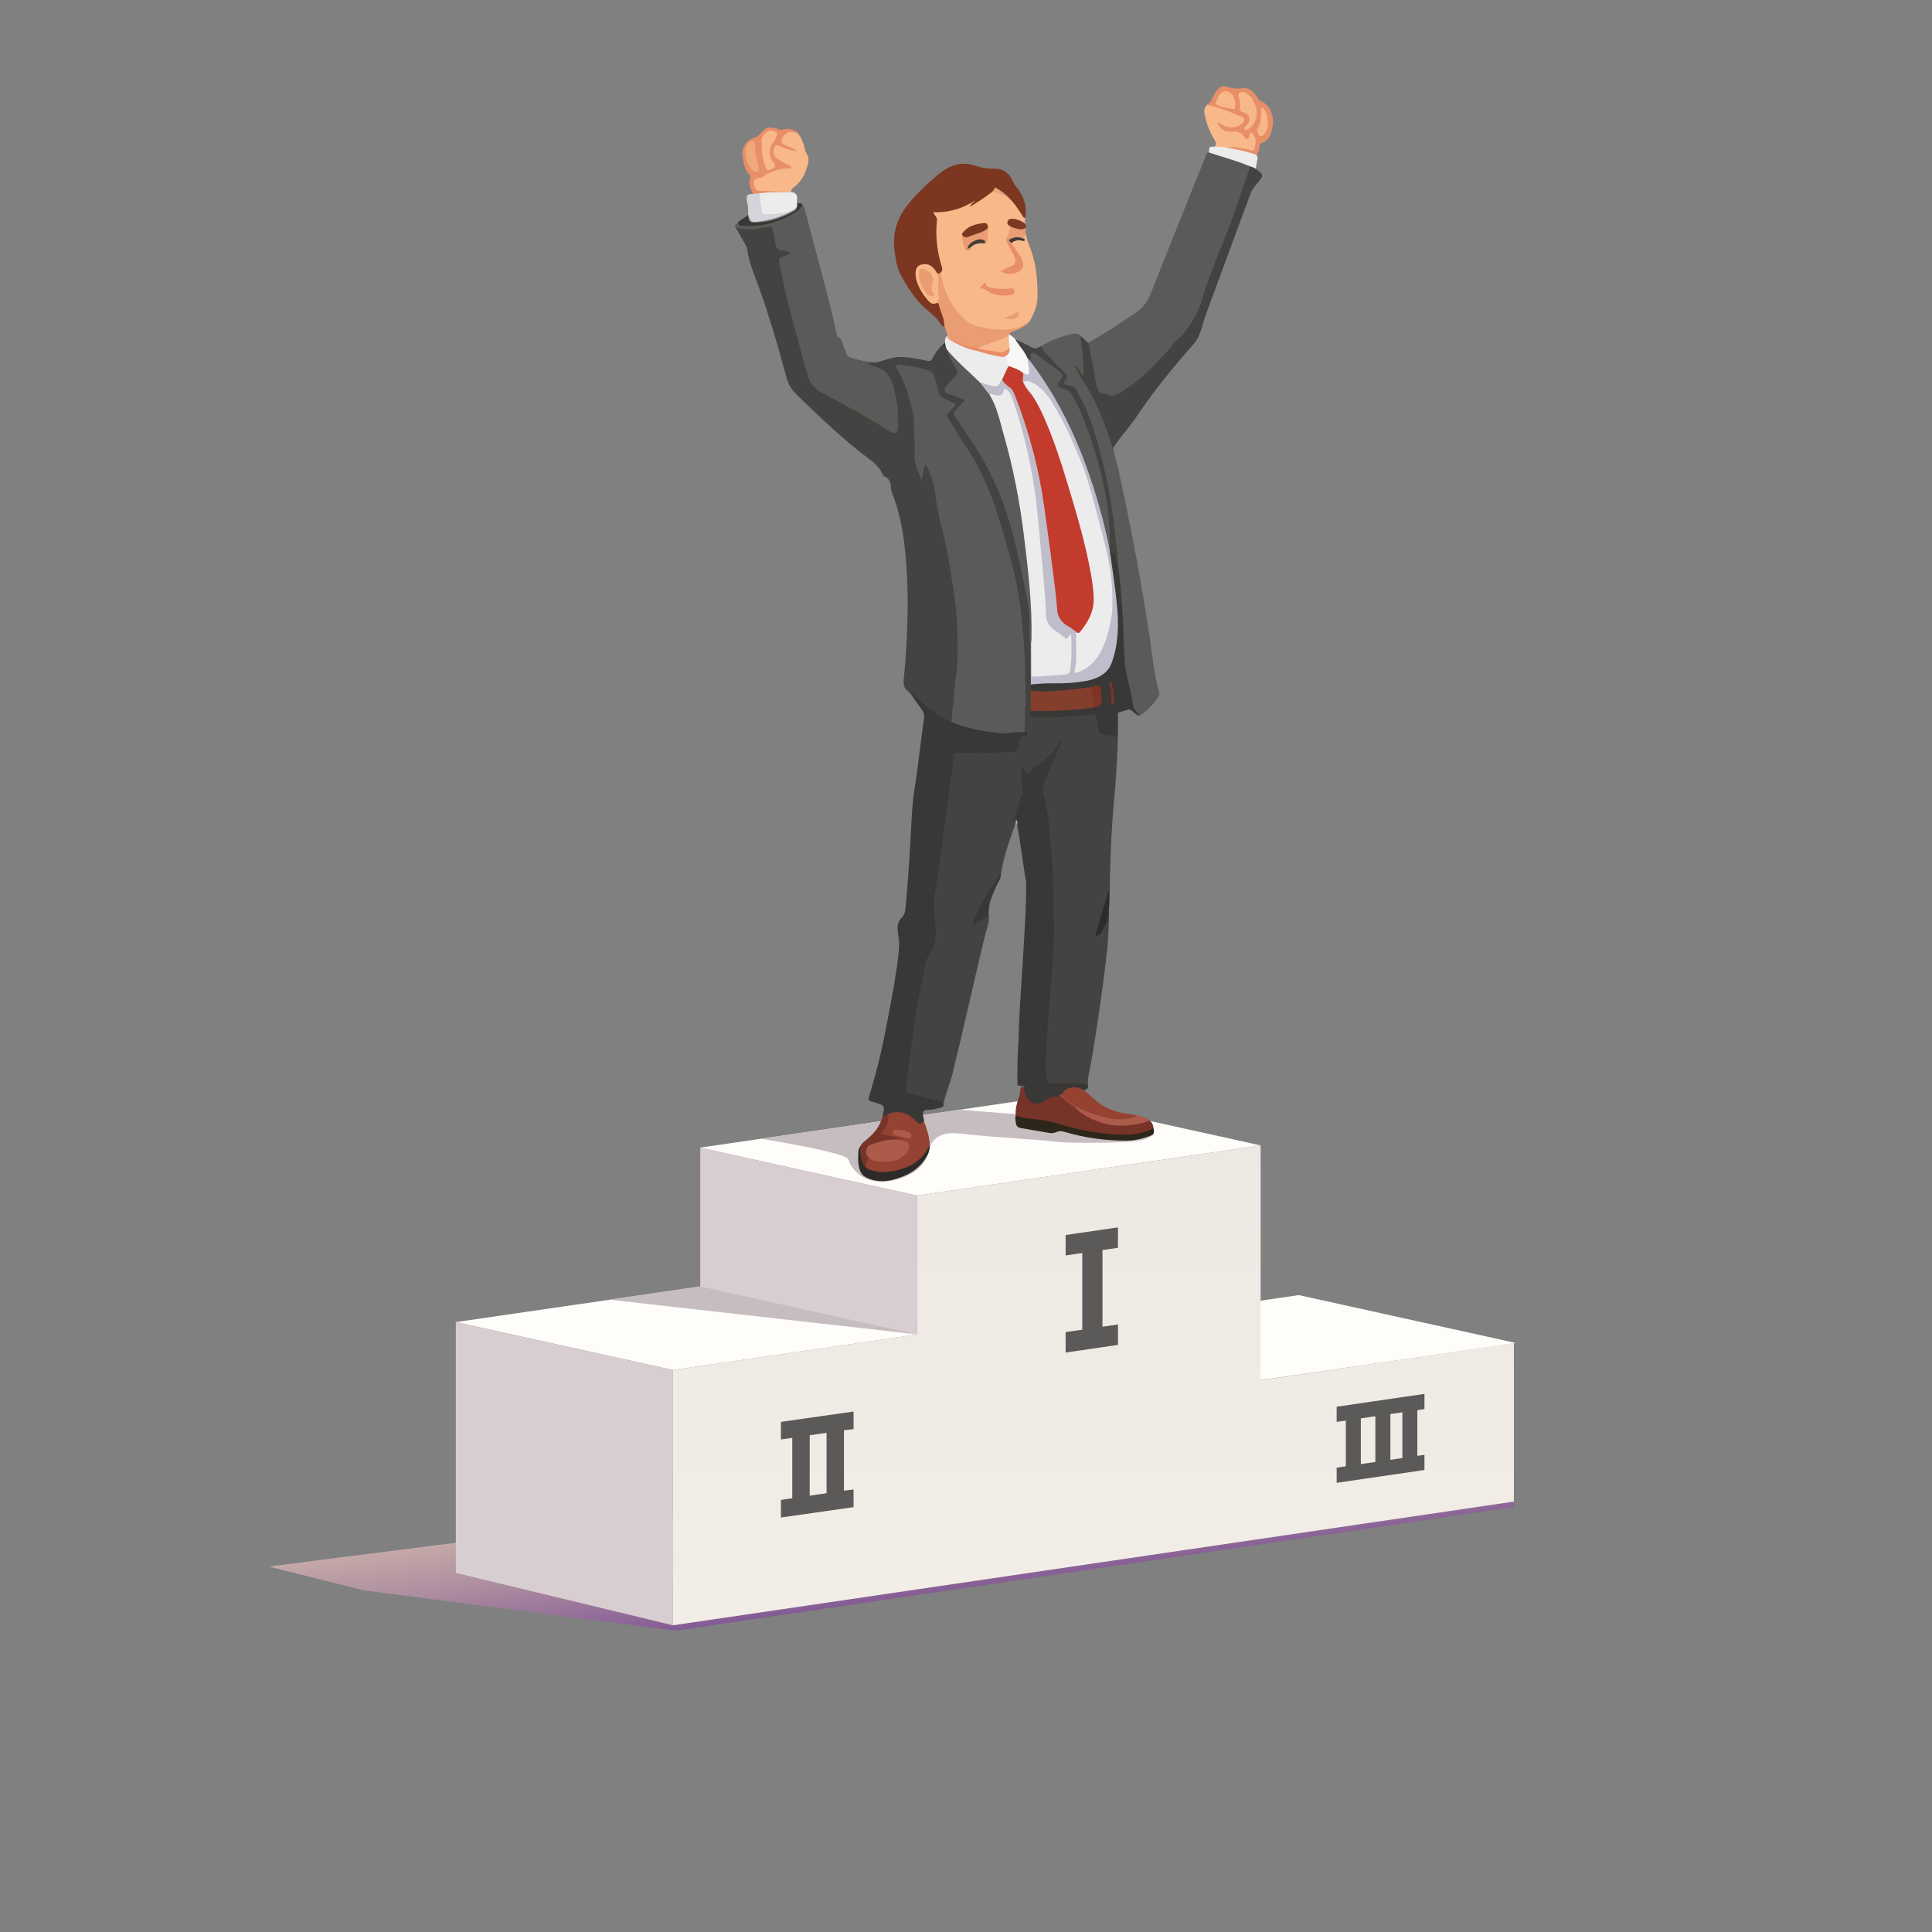 <?xml version="1.0" encoding="utf-8"?>
<!-- Generator: Adobe Illustrator 24.1.0, SVG Export Plug-In . SVG Version: 6.00 Build 0)  -->
<svg version="1.1" id="Layer_1" xmlns="http://www.w3.org/2000/svg" xmlns:xlink="http://www.w3.org/1999/xlink" x="0px" y="0px"
	 viewBox="0 0 900 900" style="enable-background:new 0 0 900 900;" xml:space="preserve">
<rect x="0" y="0" width="900" height="900" fill="#808080" stroke="none"/>
<style type="text/css">
	.st0{display:none;fill:#FFE959;}
	.st1{opacity:0.8;fill:url(#SVGID_1_);}
	.st2{fill:#FFFDFA;}
	.st3{fill:#C6BDC0;}
	.st4{fill-rule:evenodd;clip-rule:evenodd;fill:#373634;}
	.st5{fill-rule:evenodd;clip-rule:evenodd;fill:#444341;}
	.st6{fill-rule:evenodd;clip-rule:evenodd;fill:#393836;}
	.st7{fill-rule:evenodd;clip-rule:evenodd;fill:#5B5A58;}
	.st8{fill-rule:evenodd;clip-rule:evenodd;fill:#F9B88A;}
	.st9{fill-rule:evenodd;clip-rule:evenodd;fill:#7D3620;}
	.st10{fill-rule:evenodd;clip-rule:evenodd;fill:#753427;}
	.st11{fill-rule:evenodd;clip-rule:evenodd;fill:#ECECEC;}
	.st12{fill-rule:evenodd;clip-rule:evenodd;fill:#F7F7F7;}
	.st13{fill-rule:evenodd;clip-rule:evenodd;fill:#EA9D73;}
	.st14{fill-rule:evenodd;clip-rule:evenodd;fill:#944231;}
	.st15{fill-rule:evenodd;clip-rule:evenodd;fill:#E88E68;}
	.st16{fill-rule:evenodd;clip-rule:evenodd;fill:#E88F68;}
	.st17{fill-rule:evenodd;clip-rule:evenodd;fill:#2C271A;}
	.st18{fill-rule:evenodd;clip-rule:evenodd;fill:#954231;}
	.st19{fill-rule:evenodd;clip-rule:evenodd;fill:#2C2B29;}
	.st20{fill-rule:evenodd;clip-rule:evenodd;fill:#AC5B4A;}
	.st21{fill-rule:evenodd;clip-rule:evenodd;fill:#383735;}
	.st22{fill-rule:evenodd;clip-rule:evenodd;fill:#2D2C2A;}
	.st23{fill-rule:evenodd;clip-rule:evenodd;fill:#B9B8B8;}
	.st24{fill-rule:evenodd;clip-rule:evenodd;fill:#BFBDCB;}
	.st25{fill-rule:evenodd;clip-rule:evenodd;fill:#843F2C;}
	.st26{fill-rule:evenodd;clip-rule:evenodd;fill:#443E39;}
	.st27{fill-rule:evenodd;clip-rule:evenodd;fill:#403C37;}
	.st28{fill-rule:evenodd;clip-rule:evenodd;fill:#EAA678;}
	.st29{fill-rule:evenodd;clip-rule:evenodd;fill:#CD8A65;}
	.st30{fill-rule:evenodd;clip-rule:evenodd;fill:#9A4A39;}
	.st31{fill-rule:evenodd;clip-rule:evenodd;fill:#7F3425;}
	.st32{fill-rule:evenodd;clip-rule:evenodd;fill:#4E4D4B;}
	.st33{fill-rule:evenodd;clip-rule:evenodd;fill:#F9B88B;}
	.st34{fill-rule:evenodd;clip-rule:evenodd;fill:#AC5A49;}
	.st35{fill-rule:evenodd;clip-rule:evenodd;fill:#F8B789;}
	.st36{fill-rule:evenodd;clip-rule:evenodd;fill:#EFAA7B;}
	.st37{fill-rule:evenodd;clip-rule:evenodd;fill:#7E3721;}
	.st38{fill-rule:evenodd;clip-rule:evenodd;fill:#C33B2D;}
	.st39{opacity:0.5;fill-rule:evenodd;clip-rule:evenodd;fill:#BFBDCB;}
	.st40{fill:#D8CED1;}
	.st41{fill:url(#SVGID_2_);}
	.st42{fill:#5B5A58;}
</style>
<rect y="-1" class="st0" width="901" height="902"/>
<g>
	<g>
		<linearGradient id="SVGID_1_" gradientUnits="userSpaceOnUse" x1="421.282" y1="761.267" x2="404.722" y2="635.197">
			<stop  offset="0" style="stop-color:#662D91"/>
			<stop  offset="0.185" style="stop-color:#92619D"/>
			<stop  offset="0.376" style="stop-color:#B890A8"/>
			<stop  offset="0.559" style="stop-color:#D7B4B1"/>
			<stop  offset="0.729" style="stop-color:#EDCFB7"/>
			<stop  offset="0.881" style="stop-color:#FADEBB"/>
			<stop  offset="1" style="stop-color:#FFE4BC"/>
		</linearGradient>
		<polygon class="st1" points="169.63,740.9 125.15,729.74 296.74,707.94 704.96,698.34 705.48,702 314.76,759.6 		"/>
		<polygon class="st2" points="587.16,642.97 706.18,625.62 605.04,603.31 486.02,620.65 		"/>
		<polygon class="st2" points="427.18,556.94 587.25,533.57 486.11,511.25 326.04,534.62 		"/>
		<path class="st3" d="M400.32,547.17c-1.74-1.39-4.01-3.49-5.06-6.98c-1.01-3.38-37.82-9.2-40.8-9.73l59.04-8.62l0,0l33.41-4.88
			l53.49,4.22l36.97,6.98c-0.26,0.61-2.18,2.88-9.77,3.58c-7.59,0.7-31.56,0.96-37.49-0.09c-3.37-0.59-23.01-1.42-43.77-3.66
			c-12.93-1.4-13.85,8.64-13.85,8.64c-0.1,1.3-1.49,6.88-9.16,10.71C415.67,551.18,406.29,551.95,400.32,547.17z"/>
		<g>
			<path class="st4" d="M447,157.01c-1.95-0.1-6.86,2-8.96,4.76c-2.1,2.75-0.6,3.15-0.4,3.26c0.2,0.1,9.87-3.06,9.71-3.71
				c-0.15-0.65-0.45-2.25-0.55-2.5C446.7,158.57,447,157.01,447,157.01z"/>
			<g id="_x35_TXnaS_3_">
				<g>
					<path class="st5" d="M516.63,422.51c0.36-0.88,0.24-1.8,0.25-2.7c0.16-15.78,0.68-31.55,2.12-47.26
						c1.22-13.32,1.95-26.64,1.87-40.01c0-0.19,0.07-0.39,0.1-0.58c-1.31,0.12-0.97,1.2-1,1.92c-0.1,2.15-0.02,4.3-0.05,6.45
						c-0.03,2.07-0.2,2.2-2.3,1.95c-4.96-0.59-5.01-0.63-5.85-5.57c-0.72-4.26-0.72-4.29-4.93-4.17c-4.62,0.13-9.2,0.8-13.82,1.03
						c-3.58,0.18-7.16,0.29-10.73-0.1c-1.36-0.15-2.02-0.76-1.81-2.16c0.41-3.21,0.07-6.43,0.2-9.64c0.1-0.94,0.07-1.89,0.04-2.83
						c-0.06-5.37,0.07-10.74-0.08-16.11c-0.28-1-0.4-2.04-0.37-3.09c0.39-14.22-2.25-28-5.83-41.67c-1.69-6.43-2.9-12.98-5.04-19.3
						c-4.72-13.94-11.39-26.88-20.05-38.78c-1.31-1.79-2.46-3.69-3.66-5.55c-0.81-1.25-0.67-2.28,0.23-3.37
						c0.92-1.11,2.02-2.04,2.96-3.13c1.11-1.29,1.02-1.77-0.49-2.48c-1.78-0.83-3.67-1.35-5.51-2.01c-2.34-0.84-2.66-1.97-1.11-3.93
						c1.09-1.38,2.46-2.51,3.59-3.87c1.21-1.46,1.33-2.79,0.34-4.44c-1.6-2.67-3.34-5.29-4.23-8.34c-0.26-0.56-0.72-0.93-1.23-1.24
						c-1.11-0.73-1.93-0.18-2.68,0.63c-1.29,1.4-2.3,3.02-3.12,4.7c-0.68,1.41-1.48,1.46-2.79,1.17c-3.74-0.84-7.52-1.5-11.37-1.71
						c-3.88-0.22-7.4,1.21-11.01,2.27c-1.77,0.51-3.61-0.04-5.38,0.29c-0.25,0.76,0.33,0.97,0.73,1.23
						c0.99,0.65,2.11,1.06,3.25,1.34c4.39,1.08,6.47,4.23,7.69,8.29c1.8,6,2.2,12.17,2.43,18.37c0.02,0.66-0.12,1.29-0.3,1.92
						c-0.27,0.95-0.89,1.21-1.8,0.9c-0.75-0.25-1.41-0.68-2.07-1.1c-9.47-5.91-19.22-11.33-29.11-16.52
						c-4.28-2.24-7.15-5.45-8.45-10.38c-2.56-9.71-5.24-19.4-7.92-29.08c-1.95-7.06-3.19-14.26-4.7-21.41
						c-0.26-1.24,0.17-1.97,1.27-2.51c0.94-0.46,1.93-0.8,2.85-1.3c0.34-0.18,0.76-0.36,0.77-0.8c0.01-0.52-0.41-0.78-0.85-0.96
						c-0.73-0.3-1.51-0.42-2.27-0.58c-3.19-0.65-3.19-0.65-3.85-3.92c-0.33-1.66-0.63-3.33-1.01-4.99c-0.48-2.13-0.94-2.45-3.15-2.1
						c-3.16,0.49-6.31,1.02-9.53,0.9c-1.25-0.05-2.46-0.31-3.69-0.4c-0.55-0.04-1.42-0.26-1.08,0.88c1.48,2.61,2.96,5.21,4.41,7.83
						c0.28,0.5,0.5,1.08,0.57,1.64c0.48,3.7,1.51,7.24,2.86,10.72c6.25,16.1,10.98,32.7,15.56,49.33c0.82,2.98,2.28,5.42,4.52,7.58
						c10.99,10.6,21.96,21.22,34.25,30.35c2.42,1.8,4.6,3.87,5.81,6.74c0.21,0.5,0.54,0.94,1.02,1.14c2.48,1,2.85,3.16,2.99,5.43
						c0.05,0.86,0.2,1.68,0.52,2.47c4.19,10.34,5.65,21.25,6.52,32.24c1.07,13.55,0.75,27.12-0.01,40.67
						c-0.25,4.55-0.67,9.1-1.13,13.64c-0.23,2.21,0.03,4.11,1.95,5.54c0.61,0.46,1.07,1.11,1.61,1.68c1.53,0.69,2.58,1.95,3.75,3.07
						c3.8,3.63,8.08,6.59,12.72,9.02c0.73,0.38,1.47,0.94,2.38,0.4c0.6-0.46,1.05-1.01,0.96-1.81c-0.46-4.2,0.53-8.31,0.96-12.43
						c1.14-10.99,2.15-22.04,1.13-33c-1.21-13.04-2.78-26.09-6.13-38.83c-1.99-7.58-3.54-15.26-4.57-23.02
						c-0.46-3.52-2.03-6.59-3.4-9.76c-0.2-0.46-0.47-1.01-1.11-0.91c-0.57,0.09-0.86,0.57-1.07,1.05c-0.61,1.4-0.68,2.92-0.95,4.34
						c-2.55-5.76-2.48-5.76-2.58-11.93c-0.09-5.34,0.08-10.74-0.69-16.01c-1.08-7.38-3.21-14.52-6.91-21.1
						c-0.33-0.59-1.02-1.25-0.52-1.95c0.49-0.68,1.34-0.18,2.03-0.19c3.83-0.02,7.53,0.58,11.07,2.11c1.65,0.72,2.73,1.71,3.23,3.59
						c0.62,2.32,1.49,4.59,2.06,6.94c0.28,1.18,0.98,1.95,2.01,2.5c1.39,0.74,2.8,1.41,4.25,2.01c0.93,0.39,1.22,0.94,0.4,1.75
						c-0.47,0.46-0.87,0.97-1.3,1.46c-1.98,2.24-2.07,2.52-0.39,5.08c3.68,5.63,6.96,11.51,10.67,17.11
						c3.53,5.31,5.69,11.29,8.22,17.09c3.67,8.41,5.47,17.42,8.27,26.1c3.57,11.06,5.35,22.46,6.54,33.96
						c0.73,7.13,1.38,14.28,1.27,21.46c-0.05,3.47,0.5,6.9,0.43,10.36c-0.13,6.3-0.45,12.6-0.58,18.91c0.8,0.59,1.13,1.21-0.11,1.6
						c-1.91,0.59-2.34,2.03-2.47,3.78c-0.2,2.75-0.75,3.22-3.51,3.31c-7.63,0.25-15.25,0.52-22.89,0.41
						c-3.42-0.05-3.72,0.37-4.1,3.72c-0.83,7.33-1.97,14.62-2.96,21.92c-1.72,12.67-3.09,25.4-5.4,37.98
						c-1.11,6.05-0.47,11.94,0.02,17.88c0.41,4.98-0.03,9.64-3.43,13.61c-1.1,1.28-5.86,27.17-6.08,28.82
						c-1.49,10.86-3.06,21.71-4.32,32.6c-0.16,1.42-0.02,2.69,1.64,3.07c5.53,1.25,10.89,3.14,16.43,4.36
						c0.97-4.66,2.97-9.01,4.12-13.62c3.34-13.39,11.87-50.89,15.11-64.32c0.82-3.4,2.38-6.64,1.89-10.27
						c-1.99,1.02-3.57,2.68-5.64,3.57c-0.35,0.15-0.62,0.48-1.05,0.52c-0.38-0.26-0.12-0.58-0.01-0.83
						c2.07-4.83,4.02-9.71,7.35-13.92c1.55-1.96,3.07-4.02,4.08-6.38c0.12-0.28,0.15,0.3,0.37,0.29c0.51-0.51,0.49-1.22,0.57-1.83
						c0.95-7.3,3.45-14.17,5.83-21.07c0.3-0.85,0.68-1.7,0.63-2.64c0.04-1.99,0.88-3.78,1.4-5.64c0.74-2.64,1.45-5.29,2.57-7.8
						c0.67-1.52,0.18-3.11,0-4.64c-0.25-2.09-0.27-4.16-0.27-6.37c0.81,0.36,1.06,1.43,2,1.39c0.91-0.04,1.53-0.67,2.21-1.16
						c2.22-1.6,4.3-3.4,6.53-4.99c2.77-1.99,4.57-4.74,6-7.17c-1.23,3.94-3.38,8.04-5.28,12.23c-1.28,2.82-1.95,5.8-2.61,8.79
						c-0.19,0.86-0.02,1.69,0.26,2.5c2.14,6.25,2.46,12.78,3.07,19.27c0.77,8.18,0.96,16.39,1.52,24.58
						c0.03,0.39,0.03,0.78,0.04,1.17c0.33,16.63-3.77,57.63-3.82,74.26c-0.01,4.3,0.5,8.59,0.42,12.9
						c-0.04,1.86,0.47,2.29,2.36,2.33c2.21,0.05,4.43,0.15,6.62-0.37c1.89-0.45,3.7,0.62,5.62,0.43c1.91-0.19,3.85-0.16,5.56,0.96
						c-0.66-3.78,0.61-7.36,1.25-10.98c2.04-11.48,7.47-47.41,8.03-59.05c0.21-4.35,0.45-8.7,0.4-13.06
						c-1.35,0.3-0.94,1.45-0.89,2.2c0.24,3.3-1.54,5.83-3.06,8.46c-0.34,0.58-0.83,1.14-1.71,1.31c1.89-6.53,4.06-12.9,5.33-18.73
						C516.24,417.94,515.47,420.28,516.63,422.51z"/>
					<path class="st6" d="M442.96,336.23c-5.77-2.77-10.96-6.36-15.47-10.92c-0.72-0.73-1.57-1.35-2.38-1.99
						c-0.44-0.35-0.52,0.02-0.57,0.36c1.64,2.34,3.27,4.7,4.94,7.02c0.85,1.18,1.18,2.45,0.97,3.87c-1.62,11.15-2.72,22.37-4.5,33.5
						c-1.12,7.02-1.31,14.14-1.71,21.23c-0.65,11.46-1.33,22.9-2.5,34.32c-0.15,1.45-0.53,2.72-1.66,3.81
						c-1.59,1.53-2.14,3.55-1.92,5.74c0.13,1.36,0.24,2.74,0.52,4.07c1.26,6.11-4.94,36.28-6.04,42.13
						c-1.99,10.63-4.63,21.11-7.8,31.45c-0.4,1.3-0.39,2.03,1.15,2.32c1.14,0.22,2.25,0.66,3.36,1.03c2.37,0.78,2.77,1.52,2.19,3.92
						c-0.12,0.51-0.22,1.02-0.34,1.52c0.67,0.63,1.4,0.38,2.13,0.13c4.34-2.04,8.28-1.42,11.83,1.77c0.63,0.56,1.18,1.21,1.87,1.69
						c1.53,1.07,2.39,0.85,3.41-0.83c0.15-1.65-1.24-3.7-0.12-4.78c0.93-0.89,3.05-0.49,4.63-0.78c1.2-0.22,2.37-0.62,3.54-0.94
						c0.91-0.25,1.28-0.8,0.99-1.74c-1.79-1.78-4.32-1.52-6.48-2.25c-3.18-1.08-6.43-2.03-9.77-2.58c-1.09-0.18-1.51-0.82-1.37-1.93
						c0.71-5.39,1.38-10.78,2.1-16.17c0.72-5.38,1.48-10.76,2.21-16.14c0.25-1.8,4.75-27.87,6.05-29.37
						c3.8-4.37,3.92-9.49,3.49-15.03c-0.4-5.14-1.3-10.3-0.04-15.61c1.36-5.76,1.75-11.76,2.58-17.66
						c0.74-5.31,1.5-10.63,2.22-15.95c0.71-5.19,1.44-10.38,2.06-15.58c0.55-4.61,1.64-9.16,1.68-13.85
						c0.01-1.09,1.06-1.31,2.07-1.3c2.74,0.02,5.48-0.09,8.22,0.03c5.67,0.23,11.31-0.53,16.97-0.44c2.32,0.04,3.17-0.86,3.17-3.21
						c0-2.06,0.21-3.77,2.78-4.06c0.64-0.07,1.26-0.57,1.11-1.37c-0.22-1.2-1.25-0.55-1.92-0.74c-1.28-1-2.66-0.27-3.96-0.15
						c-8.68,0.83-16.99-0.95-25.22-3.42C445.97,336.92,444.63,335.87,442.96,336.23z"/>
					<path class="st7" d="M563.17,71.02c-1.04-0.17-1.1,0.68-1.35,1.31c-8.66,21.59-17.38,43.15-25.91,64.79
						c-1.57,3.98-4.05,6.8-7.58,9.07c-6.74,4.33-13.26,9.02-20.33,12.83c-0.4,0.21-0.81,0.39-1.21,0.59
						c-0.32,1.32,0.16,2.6,0.42,3.83c1.04,4.78,1.69,9.63,2.67,14.42c0.18,0.89,0.42,1.78,0.68,2.65c0.54,1.83,1.5,3.18,3.61,3.29
						c0.19,0.01,0.4,0.05,0.57,0.14c3.26,1.73,5.85,0.29,8.64-1.45c9.27-5.78,16.62-13.57,23.5-21.88c0.84-1.01,1.77-1.9,2.74-2.78
						c4.3-3.88,7.06-8.83,9.38-14.04c2.07-4.65,3.02-9.69,4.87-14.44c4.12-10.57,8.41-21.07,12.27-31.74
						c1.73-4.78,3.43-9.58,4.73-14.5c0.25-0.96,0.62-1.85,1.07-2.72c0.45-0.87,0.91-1.75,0.71-2.78c-0.26-0.68-0.86-0.95-1.47-1.18
						c-5.4-2.1-10.93-3.79-16.48-5.44C564.2,70.87,563.67,70.79,563.17,71.02z"/>
					<path class="st7" d="M343.08,106.68c0.1-0.8,0.64-0.43,1.02-0.36c4.69,0.9,9.31,0.28,13.91-0.63c1.1-0.22,1.7-0.08,1.91,1.18
						c0.44,2.56,1.12,5.07,1.48,7.63c0.19,1.33,0.87,1.77,1.98,1.99c1.63,0.32,3.25,0.66,5.33,1.08c-1.95,0.96-3.4,1.79-4.93,2.37
						c-1.02,0.38-0.98,0.84-0.82,1.76c1.96,11.07,4.6,21.97,7.68,32.77c2.03,7.12,3.76,14.33,5.92,21.4c1.02,3.35,3.7,5.69,6.73,7.3
						c10.58,5.61,21.11,11.31,31.21,17.78c0.33,0.21,0.71,0.33,1.06,0.5c1.5,0.73,2.34,0.42,2.74-1.36c0.3-1.33-0.03-2.56,0.01-3.83
						c0.18-5.85-0.77-11.53-2.41-17.1c-1.13-3.83-3.12-6.97-7.38-8.04c-1.54-0.39-3.09-0.87-4.48-1.98c1.81-0.5,3.62,0.38,5.22-0.56
						c-4.53,0.52-8.77-0.77-13.02-2.02c-0.87-0.26-1.49-0.7-1.81-1.59c-0.62-1.71-1.3-3.41-1.96-5.1c-0.44-1.11-0.53-2.43-2.01-2.89
						c-0.61-0.18-0.56-0.98-0.69-1.54c-4.38-19.53-9.89-38.76-14.94-58.11c-0.22-0.86-0.53-1.71-1.21-2.34
						c-4.8,5.63-11.29,7.93-18.27,9.15c-2.87,0.5-5.79,0.81-8.73,0.59c-1.09-0.08-2.02-0.42-2.78-1.22
						C343.06,104.46,341.5,105.2,343.08,106.68z"/>
					<path class="st8" d="M477.71,104.38c-0.46-1.17-0.07-2.61-0.46-3.78c-0.28-0.1-0.06,0.71-0.41,0.06
						c-1.42-2.62-3.21-5-5.07-7.33c-0.49-0.61-1.02-1.17-1.74-1.52c-1.71-0.96-3.48-1.79-5.28-2.55c-0.88-0.37-1.73-0.56-2.65-0.26
						c-1.24,0.26-1.83,1.38-2.73,2.09c-2.3,1.78-6.32,4.47-6.51,3.66c-0.17-0.29-0.45-0.42-0.78-0.46c-0.55-0.01-1,0.25-1.46,0.5
						c-4.4,2.35-9.11,3.43-14.07,3.58c-2.18,0.07-2.45,0.58-1.36,2.45c0.44,0.77,0.65,1.53,0.6,2.41
						c-0.41,7.09,0.14,14.07,2.25,20.88c0.24,0.77,0.24,1.54,0.05,2.32c-0.42,3.87,1.12,7.31,2.5,10.74c1.98,4.93,5.24,9,9.17,12.53
						c1.73,1.55,3.82,2.5,6.1,2.96c7.17,1.43,14.85,3.13,21.22-1.2c1.52-0.38,2.47-1.53,3.13-2.78c1.79-3.41,3.16-6.94,3.13-10.94
						c-0.05-6.99-0.53-13.93-2.84-20.56c-1.36-3.89-3.25-7.64-2.78-11.86c0.02-0.15,0.22-0.35,0.12-0.52
						c-0.52,0.39-0.57,0.99-0.71,1.56c0.33,1.67-0.29,3.25-0.48,4.87c-0.45,0.67-1.07,0.17-1.6,0.22c-1.58,0.15-3.29,0.05-4.13,1.85
						c0.48,2.05,2.15,3.37,3.14,5.11c0.68,1.19,1.46,2.3,1.85,3.64c0.45,1.59,0.02,2.84-1.39,3.69c-2.25,1.36-4.58,2.22-7.39,0.76
						c1.15-0.93,2.4-1.35,3.6-1.87c2.77-1.2,3.38-2.64,2.25-5.42c-0.86-2.12-2.25-3.96-3.16-6.06c-0.28-0.64-0.78-1.24-0.43-2.02
						c0.55-1.84,1.77-3.48,1.71-5.51c-0.12-0.91-1.75-1.39-0.91-2.5c0.77-1.03,2.02-0.55,3.1-0.54
						C474.99,102.62,476.09,104.15,477.71,104.38z"/>
					<path class="st6" d="M506.92,506.29c-0.42-1.44-1.45-1.58-2.8-1.6c-2.31-0.04-9.82-0.01-10.72,0.03
						c-6.12,0.28-5.91,0.25-6.17-5.79c-0.61-14.21,4.23-52.79,3.79-66.99c-0.18-5.73-0.06-11.46-0.32-17.18
						c-0.31-7-0.55-14.02-1.21-20.99c-0.76-8.04-1.06-16.14-3.55-23.99c-0.78-2.47,0.58-5.42,1.61-8.01
						c2.21-5.55,5.18-10.78,6.95-16.73c-0.73,0.36-1.17,0.85-1.47,1.45c-2.57,5.15-7.21,8.23-11.57,11.59
						c-0.97,0.75-1.92,1.9-3,2.07c-1.35,0.21-1.09-2.04-2.5-2.51c-0.44,3.54,0.03,7,0.39,10.44c0.06,0.59,0.22,1.09-0.06,1.68
						c-1.77,3.79-2.7,7.86-3.79,11.87c-0.19,0.69-0.46,1.39,0.19,1.99c0.15-0.38,0.3-0.76,0.45-1.13c1.1,0.32,0.16,1.4,0.71,1.92
						c1.38,7.75,2.52,15.54,3.59,23.33c0.1,0.71,0.54,2.57,0.55,2.84c0.43,14.08-2.79,52.51-3.28,66.6
						c-0.1,2.91-0.06,5.84-0.32,8.74c-0.42,6.13-0.54,13.32-0.41,19.46c0,0.23,0.96,0.33,1.45,0.44c1.63,0.36,2.6,0.16,2.44,1.96
						c1.8,2.98,5.13,4.52,8.48,3.91c1.42-0.26,2.85-0.14,4.28-0.16c1.05-0.01,2.08-0.1,2.94-0.79c0.57-0.42,1.27-0.65,1.79-1.14
						c2.29-2.71,4.77-3.16,7.99-1.49c0.82,0.43,0.01,0.85,1.08,0.15C505.05,508.13,507.29,506.9,506.92,506.29z"/>
					<path class="st7" d="M527.84,330.43c0.28,0.93,1.16,1.38,1.7,2.1c0.68,0.92,1.53,0.89,2.39,0.24c3.11-2.34,5.68-5.18,7.84-8.41
						c0.4-0.6,0.45-1.21,0.25-1.86c-2.63-8.6-3.19-17.56-4.55-26.38c-2.53-16.36-5.34-32.68-8.53-48.92
						c-1.91-9.72-3.98-19.41-6.07-29.09c-0.69-3.17-1.97-6.21-2.21-9.5c-1.3-5.54-3.47-10.77-5.55-16.04
						c-2.91-7.38-7.3-13.94-11.27-20.73c0.53,0.88,1.1,1.74,1.66,2.61c0.28,0.44,0.67,0.95,1.23,0.76c0.55-0.19,0.56-0.83,0.59-1.35
						c0.06-0.98,0.07-1.96-0.03-2.93c-0.49-4.72-0.54-9.48-1.51-14.15c-1.21-1.3-2.65-1.64-4.39-1.24
						c-5.31,1.24-10.31,3.22-15.01,5.95c2.02,3.4,4.93,6.03,7.59,8.88c1.11,1.19,2.26,2.35,3.46,3.45c1.03,0.95,1.17,1.84,0.42,3.08
						c-1.06,1.74-0.83,2.33,1.22,2.93c2.26,0.65,3.71,1.9,4.93,4c4.25,7.3,6.68,15.25,8.99,23.28c4.32,15.02,6.91,30.36,8.51,45.88
						c0.39,3.81,0.82,7.63,0.86,11.48c1.29,11.12,2.03,22.28,2.4,33.47c0.26,7.78,0.65,15.62,2.95,23.18
						C526.62,324.17,527.04,327.34,527.84,330.43z"/>
					<path class="st9" d="M452.78,95c-0.4,0.39-0.79,0.79-1.18,1.19c0.02,0.65,8.41-5.04,10.5-6.73c0.67-0.52,1.72-0.79,1.44-1.78
						c1.58,2.02,4.41,2.73,6.42,4.54c2.74,2.44,4.54,5.6,6.54,8.6c0.46,0.69,0.78,1.08,1.24,0.05c0.55-5.21-0.85-9.77-4.29-13.76
						c-1.48-1.72-1.95-4.09-3.58-5.8c-1.75-1.83-3.8-2.76-6.25-2.69c-3.24,0.1-6.35-0.44-9.4-1.47c-6.87-2.33-12.56,0.24-17.66,4.54
						c-4.94,4.16-9.67,8.62-13.69,13.66c-4.83,6.06-7.17,13.07-6.23,20.95c0.54,4.55,1.25,9.02,3.62,13.07
						c8.28,14.12,10.76,13.58,16.13,19.1c1.1,1.13,1.71,2.74,3.1,3.66c0.91-0.18,0.83-0.95,0.79-1.54c-0.2-3.25-1.74-6.11-2.74-9.13
						c-0.12-0.37-0.55-0.54-0.95-0.61c-2.13,0.39-3.49-0.61-4.79-2.23c-2.03-2.54-3.43-5.34-4.44-8.39
						c-0.27-0.82-0.34-1.64-0.38-2.5c-0.06-1.61,0.26-3.1,1.89-3.72c1.7-0.65,3.41-0.64,4.93,0.7c1.03,0.9,1.64,2.2,2.83,2.94
						c1.01,0.26,1.43-0.52,1.96-1.1c0.49-0.71,0.38-1.4,0.13-2.21c-2.18-7.12-3.06-14.38-2.24-21.81c0.16-1.45-1.31-2.14-1.67-3.65
						c6.29,0.17,12.12-1.21,17.48-4.38c0.24-0.02,0.49-0.28,0.69-0.02C453.02,94.54,452.86,94.83,452.78,95z"/>
					<path class="st5" d="M503.77,156.78c-0.72,0.48-0.41,1.09-0.29,1.74c0.97,5.24,1.11,10.55,1.34,15.85
						c0.01,0.17-0.08,0.35-0.15,0.65c-1.69-1.28-1.92-3.7-4.36-4.97c2,3.5,3.55,6.62,5.48,9.47c3.01,4.45,5.09,9.34,7.22,14.21
						c1.9,4.35,3.36,8.86,4.84,13.37c0.17,0.53,0.19,1.19,0.79,1.51c2.02-3.26,4.51-6.19,6.85-9.22c1.27-1.65,2.6-3.27,3.75-5
						c8.06-12.14,17.31-23.35,26.92-34.26c2.19-2.49,3.08-5.48,3.91-8.39c1.2-4.21,2.79-8.25,4.29-12.34
						c6.01-16.39,12.12-32.74,18.16-49.11c1.13-3.08,2.56-3.88,4.48-6.53c0.99-1.37,1.62-2.3-0.35-3.87
						c-0.35-0.28-1.22-1.06-1.62-1.27c-0.66-0.95-1.5-1.38-2.65-0.93c-4.07,11.65-7.77,23.43-12.48,34.85
						c-2.92,7.09-5.69,14.26-8.25,21.49c-1.54,4.35-2.4,8.94-4.74,12.98c-2.37,4.1-4.65,8.26-8.56,11.25
						c-1.46,1.12-2.39,2.89-3.64,4.29c-7.09,7.93-14.4,15.61-23.86,20.85c-1.48,0.82-2.73,1.33-4.32,0.52
						c-0.56-0.29-1.25-0.48-1.88-0.49c-2.71-0.02-3.48-1.94-3.9-4.04c-0.87-4.32-1.51-8.69-2.45-12.99
						c-0.49-2.27-0.48-4.66-1.52-6.81C505.78,158.67,504.77,157.72,503.77,156.78z"/>
					<path class="st6" d="M530.83,333.36c0.15-0.33-2.24-2.57-2.65-3.64c-0.52-1.36-0.66-3.08-0.91-4.44
						c-0.83-4.52-2.12-8.95-2.91-13.48c-0.53-3.04-0.57-6.18-0.72-9.28c-0.31-6.22-0.3-12.46-0.88-18.65
						c-0.62-6.56-0.69-13.19-1.88-19.69c-0.18-1.65-0.65-3.26-0.81-4.92c-0.08-0.82-0.39-1.54-1.2-1.84
						c-0.81-0.31-1.33,0.21-1.76,0.83c-0.1,0.2-0.17,0.42-0.22,0.64c0.27,4.23,1.16,8.38,1.72,12.57c0.83,6.2,1.3,12.44,1.69,18.67
						c0.38,6.09-1.04,11.9-2.73,17.69c-1.11,3.79-3.62,6.05-7.14,7.46c-4.5,1.8-9.26,2.22-14.01,2.33
						c-4.62,0.1-9.25,0.15-13.87,0.45c-0.86,0.05-1.69,0.14-2.34,0.79c-0.02,0.96-0.04,1.92-0.07,2.88
						c2.25,1.08,4.67,1.12,7.06,0.96c6.83-0.44,13.64-1.05,20.4-2.05c4.53-1.03,4.53-1.03,4.93,3.49c0.01,0.13,0.02,0.26,0.04,0.38
						c0.45,3.95,0.45,3.95-3.53,4.49c-8.54,1.16-17.11,1.71-25.73,1.55c-1.07-0.02-2.24-0.26-3.17,0.6
						c-0.76,2.3-0.68,2.41,1.66,2.76c6.03,0.88,12.04,0.17,18.04-0.36c3.22-0.29,6.45-0.51,9.68-0.76c0.87-0.07,1.05,0.49,1.18,1.22
						c0.35,2.1,0.75,4.2,1.16,6.29c0.22,1.13,0.84,1.79,2.1,1.93c1.86,0.21,3.7,0.6,5.54,0.93c1.1,0.19,0.96-0.61,0.96-1.23
						c0.02-2.74,0-5.47,0.03-8.21c0-0.61-0.27-1.33,0.46-1.77c1.68-0.5,3.37-1,5.05-1.51C526.62,330.25,529.84,333.69,530.83,333.36
						z"/>
					<path class="st10" d="M493.53,510.23c-0.74,0.59-1.56,0.83-2.53,0.79c-2.21-0.07-4.44-0.2-6.56,0.61
						c-0.48,0.18-0.92,0.1-1.3-0.17c-1.7-1.23-3.81-1.96-4.88-3.97c-0.26-0.93-1.76-1.48-2.67-0.9c-0.62,2.38-0.42,3.1-1.08,4.97
						c-0.92,2.59-1.59,5.24-1.37,8.03c1.05,1.25,2.51,1.67,4.01,1.76c8.85,0.56,17.22,3.34,25.76,5.34
						c6.72,1.57,13.56,2.63,20.5,2.48c3.06-0.07,6.11-0.35,9.11-1.02c1.85-0.41,3.66-0.99,4.83-2.68c-0.17-1.42-0.66-2.66-1.88-3.51
						c-0.5-0.33-1-0.15-1.5,0.01c-11.89,3.73-22.78,1.95-32.54-5.94c-2.05-1.45-3.9-3.14-5.89-4.68
						C494.91,510.88,494.36,510.33,493.53,510.23z"/>
					<path class="st11" d="M440.99,162.71c3.84,6.48,10.17,10.55,15.33,15.75c1.95,0.7,3.88,1.42,5.91,1.84
						c2.73,0.57,3.01,0.42,4.25-2.02c0.2-0.4,0.41-0.8,0.61-1.21c0.64-1.42,1.44-2.76,2.02-4.2c0.62-1.53,1.47-1.67,2.87-1.02
						c1.53,0.71,3.09,1.35,4.47,2.33c2.78,1.25,3.62,0.66,3.44-2.39c-0.09-1.61-0.68-3.14-0.82-4.75c-0.48-2.03-1.77-3.6-2.95-5.23
						c-0.66-0.91-1.22-1.84-1.45-2.95c-1.91-0.27-2.71-2.23-4.38-2.88c-0.23-0.06-0.77-0.31-0.9-0.12
						c-0.58,1.58,0.01,3.53,0.19,5.13c0.43,3.77-0.93,5.02-4.66,4.36c-3.14-0.55-6.14-1.61-9.26-2.19
						c-4.42-0.98-8.51-2.81-12.47-4.98c-0.56-0.31-1.04-1.86-1.76-1.69C439.09,157.36,440.81,162.27,440.99,162.71z"/>
					<path class="st12" d="M468.41,165.1c1.05-0.61,1.42-1.93,1.18-4.1c-0.18-1.6-0.77-3.55-0.19-5.13c0.13-0.19,0.68,0.07,0.9,0.12
						c1.66,0.65,2.47,2.6,4.38,2.88c0.22,1.11,0.79,2.04,1.45,2.95c1.18,1.63,2.47,3.21,2.95,5.23c0.14,1.6,0.72,3.13,0.82,4.75
						c0.14,2.43-0.38,3.28-1.99,2.9c-0.44-0.19-0.88-0.46-1.22-0.86c-0.73-0.86-6.16-3.31-7.48-3.91c0,0,0.46-2.38-0.6-4.1
						C468.61,165.82,468.53,165.54,468.41,165.1z"/>
					<path class="st13" d="M441.4,157.59c4.35,2.79,8.95,4.97,14.07,5.92c0.15,0.14,0.49,0.22,0.51,0.13
						c0.42-1.88,2.15-1.97,3.48-2.52c2.77-1.13,5.6-2.09,8.37-3.21c0.95-0.39,1.69-0.93,2.15-1.85c0.11-0.02-0.06,0.03,0.04,0
						c0.12-1.01,1.16-1.37,1.96-1.68c1.85-0.7,6.14-2.28,7.73-4.99c-3.57,2.99-6.12,3.42-7.51,3.68
						c-5.87,1.11-11.08,0.23-16.92-1.07c-3.78-0.83-6.35-3.52-8.73-6.28c-4.39-5.08-7.07-11-8.08-17.67
						c-0.08-0.56,0.02-1.01,0.11-1.51c-0.75,0.82-1.34,1.02-1.91,0.93c-0.53,2.69-0.09,5.4-0.13,8.1c-0.02,1.86,0.15,3.72-0.25,5.56
						c0.39,0.07,0.94,0.09,1.01,0.47c0.54,3.31,2.55,6.24,2.55,9.69C439.84,151.63,441.55,155.5,441.4,157.59z"/>
					<path class="st14" d="M430.44,522.38c-1.87,1.54-2.1,1.59-3.97-0.35c-3.12-3.23-6.76-4.68-11.23-3.58
						c-0.68,0.17-1.31,0.53-1.97,0.81c0.01,2.77-0.76,5.21-2.61,7.37c-1.11,1.29-0.84,1.74,0.85,2.23c2.64,0.76,5.35,1.1,7.75,1.46
						c-0.56,0.02-1.43-0.25-2.3-0.2c-0.7,0.04-7.97,0.74-8.11,1.91c1.54,0.83,9.66-0.67,11.25-0.1c1,0.36,2.37,0.19,2.67,1.56
						c0.29,1.38-0.36,2.54-1.31,3.5c-2.4,2.43-5.37,3.53-8.76,3.65c-3,0.1-5.48-0.84-8.27-2.17c-1.64,0.33-2.4,2.48-2.45,3.86
						c0.25,1.45,1.29,2.22,2.48,2.81c1.47,0.74,3.05,1.19,4.69,1.23c5.26,0.12,10.33-0.53,15.13-3.04c3.43-1.79,6.02-4.27,7.98-7.52
						c0.31-0.81,0.66-1.61,0.88-2.46C433,529.51,431.79,525.92,430.44,522.38z"/>
					<path class="st8" d="M368.56,89.5c-0.23-1.29,0.79-1.9,1.56-2.49c3.66-2.82,5.3-6.68,6.36-11.04c0.54-2.2-0.24-3.72-1.25-5.37
						c-1.82,0.47-3.46-0.42-5.19-0.7c-2.23-0.73-4.51-1.26-6.64-2.3c-1.51-0.73-2.65-0.15-3.25,1.42c-0.68,1.78-0.23,3.29,1.05,4.66
						c1.74,1.85,4.09,2.73,6.25,4.09c-2.31,0.23-4.57,0.55-6.76,1.29c-1.43,0.48-2.81,1.04-4.07,1.88
						c-1.09,0.73-2.21,1.32-3.56,1.49c-1.61,0.2-2.41,1.26-2.26,2.87c0.19,2.05,0.94,3.86,2.53,5.25c4.47-0.2,8.92-0.64,13.4-0.5
						C367.4,90.07,368.06,90.02,368.56,89.5z"/>
					<path class="st15" d="M350.95,90.53c0.69,0.53,16.88-0.75,17.65-0.84c0.19-0.6-15.71-0.57-15.98-1
						c-0.27-0.43-0.64-0.81-0.84-1.26c-1.3-2.95-0.67-4.24,2.43-4.6c0.47-0.05,0.86-0.18,1.24-0.47c3.43-2.6,7.31-3.83,11.59-3.87
						c0.56,0,1.39,0.2,1.54-0.47c0.16-0.71-0.74-0.78-1.21-1.03c-2.12-1.12-4.37-2.02-6.04-3.86c-1.02-1.12-1.3-2.33-0.8-3.77
						c0.6-1.71,1.27-2.05,2.9-1.2c2.1,1.09,4.36,1.65,6.64,2.14c0.35,0.24,0.84,0.32,1.06,0.02c0.39-0.54-0.19-0.8-0.53-1.02
						c-1.36-0.89-2.93-1.37-4.38-2.08c-1.8-0.87-2.03-1.72-0.86-3.32c1.06-1.45,2.38-2.36,4.34-1.8c0.56,0.16,1.38,0.68,1.61-0.48
						c-1.81-1.64-3.94-1.86-6.19-1.35c-1.07,0.24-2,0.18-3.03-0.23c-3.34-1.33-5.54-0.76-7.75,2.04c-0.76,0.96-1.64,1.64-2.79,1.99
						c-4.53,1.4-6.29,5.25-5.47,9.63c0.53,2.81,0.8,5.73,3.2,7.76c0.4,0.34,0.48,0.74,0.26,1.22
						C348.34,85.32,349.66,88.27,350.95,90.53z"/>
					<path class="st5" d="M474.68,158.87c-0.68-0.4-1.87-0.96-1.71-0.66c0.21,0.37,1.57,2.25,1.86,2.64
						c1.36,1.87,2.84,3.67,3.71,5.86c0.58,0.45,0.37,1.67,1.53,1.55c0.54-0.4,0.5-1.01,0.59-1.59c0.25-1.7,0.63-1.91,2.14-0.96
						c2.71,1.7,5.19,3.73,7.75,5.64c0.94,0.7,1.84,1.46,2.74,2.21c1.03,0.86,1.1,1.76,0.43,2.92c-2.12,3.66-2.1,3.7,1.7,5.3
						c1.94,0.82,3.33,2.08,4.32,4.01c8.28,16.14,13.12,33.35,15.75,51.2c0.9,6.12,1.02,12.34,1.02,18.53c0.02,0.2,0.07,0.4,0.13,0.6
						c0.34,0.71-0.01,1.67,0.8,2.2c1.36-1.39,1.93-0.36,2.18,0.83c0.36,1.69,0.64,3.39,1.24,5.02c-0.32-5.44-0.86-10.85-1.48-16.26
						c-0.83-7.21-1.79-14.4-3.25-21.51c-2.46-11.97-5.34-23.84-9.91-35.21c-1.36-3.37-3.29-6.51-4.99-9.74
						c-0.93-1.75-2.89-1.65-4.42-2.17c-1.42-0.49-1.6-0.95-0.67-1.94c1.43-1.55,1.02-2.63-0.43-4.02c-3.24-3.11-6.23-6.48-9.4-9.66
						c-0.69-0.7-0.53-2.18-1.97-2.17c-1.34,1.08-2.63,0.96-4.1,0.12C478.47,160.58,476.55,159.77,474.68,158.87z"/>
					<path class="st16" d="M592.98,58.15c-0.01-1.18-0.02-2.35-0.03-3.53c-0.87-3.42-2.33-6.37-5.99-7.6
						c-0.61-0.2-0.72-0.89-1.04-1.37c-1.67-2.54-3.83-5.06-6.96-4.57c-2.82,0.44-5.18,0.05-7.76-0.75
						c-1.66-0.51-3.17,0.39-4.29,1.73c-1.02,1.21-1.72,2.61-2.33,4.06c-0.47,1.12-1.18,2-2.25,2.58c-0.04,0.89,0.69,0.79,1.21,0.92
						c4.73,1.23,9.27,3.04,13.79,4.86c1.95,0.79,1.99,1.86,0.23,3.04c-2.6,1.73-5.25,1.64-7.93,0.12c-0.76-0.43-1.71-1.38-2.44-0.6
						c-0.85,0.91,0.3,1.75,0.81,2.51c1.26,1.92,3.22,2.42,5.31,2.22c2.74-0.26,4.79,0.8,6.46,2.84c1.82,0.79,1.87,0.76,3.08-1.74
						c1.77,1.66,2.15,3.89,1.06,5.9c-0.39,0.72-0.95,0.83-1.63,0.61c-2.48-0.81-5.07-1.02-7.62-1.46c-1.19-0.13-2.38-0.33-3.53,0.23
						c-0.19,0.15-0.25,0.34-0.2,0.58c0.69,0.7,1.63,0.74,2.51,0.89c3.33,0.55,6.58,1.34,9.75,2.51c0.69,0.25,1.42,0.76,2.17,0.09
						c0.69-1.39,1.51-2.73,1.4-4.38c-0.03-0.49,0.21-0.9,0.7-1.06C591.69,65.42,592.19,61.69,592.98,58.15z"/>
					<path class="st11" d="M368.56,89.5c-5.24-0.01-10.48-0.14-15.68,0.69c-1.21,0.26-4.84-0.15-4.98,1.43
						c-0.1,1.14,0.07,2.34,0.34,3.47c0.41,1.68,0.29,3.36,0.35,5.05c-0.16,2.75,0.56,3.64,3.26,3.58
						c6.66-0.15,12.76-2.23,18.45-5.59c1.33-0.79,1.9-1.96,0.98-3.46c0-0.45-0.04-0.91,0.01-1.36
						C371.56,91.17,371.02,89.65,368.56,89.5z"/>
					<path class="st8" d="M580.04,64.4c-1.17-1.93-2.74-3.22-5.15-3.11c-0.52,0.02-1.04-0.04-1.56,0.01
						c-3.11,0.29-4.95-1.33-6.14-4.12c0.97-0.18,1.48,0.5,2.11,0.87c3.31,1.97,7.16,1.63,9.53-0.84c1.26-1.31,1.22-2.11-0.45-2.8
						c-5.02-2.09-9.99-4.33-15.39-5.32c-0.23-0.04-0.43-0.26-0.64-0.4c-1.14,1.2-1.58,2.55-1.25,4.24c0.82,4.32,2.3,8.38,4.62,12.1
						c0.69,1.1,0.94,2.11,0.22,3.25c0.66,0.71,1.53,0.58,2.36,0.62c0.93-0.11,1.93,0.42,2.73-0.3c1.3,0,2.7-0.1,4.01-0.1
						c1.59,0.13,2.35,0.03,3.75,0.13c0.79,0.05,1.56-0.21,1.93-1.02C581.27,66.4,580.8,65.36,580.04,64.4z"/>
					<path class="st17" d="M537.33,525.48c-6.33,3.52-13.15,3.39-20.07,2.82c-6.35-0.52-12.6-1.62-18.76-3.21
						c-4.51-1.17-8.88-2.88-13.57-3.34c-2.51-0.25-5.01-0.73-7.52-0.9c-1.56-0.11-2.83-0.94-4.28-1.26
						c-0.33,1.24-0.04,2.47,0.12,3.68c0.15,1.17,0.84,1.98,2.15,2.2c4.43,0.74,8.86,1.54,13.29,2.29c1.17,0.2,2.32,0.18,3.43-0.4
						c1.22-0.63,2.48-0.48,3.78-0.09c9.38,2.77,18.97,4.11,28.75,4.09c3.72-0.01,7.24-0.81,10.69-2.06
						C537.63,528.47,537.87,527.92,537.33,525.48z"/>
					<path class="st18" d="M504.26,507.48c-2.94-1.77-8.34-1.02-9.18,1.94c-0.08,1.3,0.54,2.2,1.55,2.97
						c1.71,1.3,3.46,2.54,5.18,3.84c5.87,3.37,12.34,4.9,18.94,5.77c2.33,0.31,4.81-0.2,7.13-0.87c0.76-0.22,1.69-0.41,1.71-1.54
						c-2.6-0.56-5.25-0.78-7.85-1.37c-4.91-1.11-9.19-3.41-13.16-7.2C507.27,509.68,505.05,507.95,504.26,507.48z"/>
					<path class="st19" d="M432.06,535.31c-3.05,5.42-8,8.34-13.78,9.75c-3.81,0.93-7.82,1.33-11.76,0.32
						c-1.78-0.46-3.42-1.2-4.24-3.05c-0.6-2.46-0.73-4.96-0.61-7.48c-0.07-0.64,0.4-1.07,0.61-1.6c0.19-0.46,1.66-1.19,0.79-1.32
						c-1.44,0.56-3.17,2.84-3.21,4.38c-0.1,3.31-0.37,5.53,0.7,8.75c0.5,1.49,1.27,2.52,2.56,3.23c4.17,2.28,8.79,2.38,13.27,1.16
						c6.26-1.71,11.74-4.62,15.13-10.5c0.42-0.73,0.95-1.41,0.97-2.31C432.49,536.15,433.05,535.48,432.06,535.31z"/>
					<path class="st11" d="M565.92,68.29c-2.65,0.03-2.65,0.03-2.76,2.73c5.89,1.99,11.92,3.53,17.68,5.9
						c0.53,0.22,2.54,0.73,4.19,1.71c0.22-1.48,0.38-2.96,0.7-4.42c0.17-0.78,0.1-1.4-0.38-2c-4.72-1.94-12.98-3.3-14.33-3.51
						C569.26,68.41,566.7,68.31,565.92,68.29z"/>
					<path class="st20" d="M529.6,519.58c-0.71,0.73-1.6,1-2.58,1.24c-4.34,1.05-8.62,0.66-12.85-0.53
						c-4.25-1.2-8.54-2.32-12.41-4.58c-0.49-0.28-0.83-0.26-0.81,0.43c3.52,3.43,7.81,5.44,12.43,6.94
						c6.48,2.1,12.92,1.34,19.36-0.03c0.93-0.2,1.8-0.71,2.7-1.08C533.8,520.45,531.82,519.73,529.6,519.58z"/>
					<path class="st6" d="M466.03,408.63c-0.04-0.42-0.1-1.28-0.15-1.84c-2.12,3.84-5,8.17-7.38,11.64
						c-2.42,3.53-3.58,7.64-5.38,11.45c-0.14,0.29-0.29,0.61,0.04,0.88c0.3,0.25,0.59,0.14,0.87-0.07c2.14-1.66,4.96-2.37,6.56-4.76
						c-0.29-5.15,1.95-9.59,4.01-14.07C465.01,410.99,465.97,409.64,466.03,408.63z"/>
					<path class="st8" d="M371.31,61.61c-0.35,0.55-0.76,0.23-1.19,0.12c-3.02-0.83-5.27,0.66-5.99,3.73
						c-0.25,1.06,0.13,1.38,0.91,1.73c1.82,0.83,3.64,1.67,5.44,2.54c0.15,0.07,0.63,0.1,0.34,0.46c-0.12,0.14-0.48,0.08-0.73,0.12
						c1.36,0.38,2.71,0.78,4.07,1.12c0.62,0.15,0.98-0.19,1.07-0.82C374.49,67.36,373.57,64.19,371.31,61.61z"/>
					<path class="st21" d="M371.28,94.65c0.31,1.74-0.52,2.7-2.02,3.52c-4.97,2.74-10.27,4.42-15.87,5.05
						c-3.69,0.41-3.71,0.23-4.8-3.1c-1.48,1.28-3.37,2-4.76,3.41c-0.05,1.14,0.49,1.56,1.64,1.64c8.66,0.66,16.71-1.26,24.12-5.72
						c1.71-1.03,3.61-2.12,4.02-4.44C372.9,94.45,372.04,94.88,371.28,94.65z"/>
					<path class="st22" d="M516.63,422.51c0-2.47,0-4.94,0-7.41c-0.11-0.02-0.21-0.04-0.32-0.06c-2.04,6.97-4.08,13.94-6.17,21.06
						c1.82-0.23,2.75-1.35,3.47-2.68c1.54-2.86,3.22-5.69,2.59-9.18c-0.07-0.39,0.03-0.78,0.39-1.04
						C516.6,422.96,516.61,422.73,516.63,422.51z"/>
					<path class="st19" d="M432.06,535.31c0.48,0.33,0.18,1.68,0.29,2.13c0.44-1.05,0.95-2.92,0.8-4.09
						C432.79,534,432.43,534.66,432.06,535.31z"/>
					<path class="st23" d="M473.87,384.42c0.12-0.77,0.17-1.61-0.25-2.22c-0.49-0.71-0.44-0.03-0.45,0.3
						C473.72,383.03,473.27,383.92,473.87,384.42z"/>
					<path class="st7" d="M442.96,336.23c6.86,2.97,14.1,4.23,21.47,5.2c4.16,0.55,8.52-0.41,12.58-0.49
						c0.49-0.45,0.45-0.92,0.41-1.68c-0.3-5.28,0.47-10.54,0.35-15.81c-0.18-8-0.21-16.01-0.83-23.98
						c-0.95-12.21-2.18-24.42-5.42-36.28c-2.67-9.77-5.27-19.59-8.67-29.12c-3.32-9.3-7.5-18.29-13.19-26.5
						c-2.92-4.21-5.39-8.75-8.15-13.08c-0.58-0.92-0.6-1.54,0.22-2.16c1.09-0.84,1.63-2.17,2.84-2.92c0.95-0.6,0.74-1.25-0.24-1.71
						c-1.72-0.79-3.42-1.59-5.14-2.37c-1-0.46-1.53-1.1-1.81-2.29c-0.67-2.9-1.64-5.73-2.5-8.58c-0.22-0.76-0.84-1.11-1.49-1.45
						c-3.59-1.84-13.93-3.54-15.26-3c-0.73,0.3-1.1,0.4-0.55,1.31c4.3,7.12,6.43,15.01,8.04,23.08c0.06,0.32,0.09,0.65,0.08,0.97
						c-0.27,5.41,0.78,10.82,0.33,16.19c-0.37,4.46,1.75,8.02,3.29,12.19c0.83-2.55,0.47-5.1,1.99-7.35
						c1.98,4.12,3.65,8.05,4.19,12.44c0.69,5.53,1.65,11.02,3.1,16.41c2.64,9.85,3.99,19.92,5.65,29.96
						c1.79,10.81,2,21.61,1.75,32.47c-0.11,4.84-1.04,9.65-1.4,14.5c-0.26,3.56-0.65,7.09-1.11,10.63
						C443.35,333.95,444.2,335.23,442.96,336.23z"/>
					<path class="st7" d="M456.29,177.98c-5.14-5.05-10.7-9.68-15.3-15.28c0.69,3.36,2.78,6.05,4.42,8.94
						c0.65,1.15,0.83,1.99-0.13,3.14c-0.96,1.16-2.02,2.2-3.02,3.31c-0.56,0.62-1.14,1.26-1.59,1.97c-1.03,1.63-0.61,2.82,1.19,3.48
						c2.49,0.92,5.08,1.59,7.6,2.84c-1.45,1.59-2.8,3.15-4.24,4.63c-1.14,1.18-0.88,2.26-0.07,3.47c3.12,4.64,6.25,9.27,9.3,13.96
						c5.35,8.22,9.52,17.02,12.92,26.21c4.59,12.4,7.18,25.33,9.89,38.21c1.15,5.48,2.23,11.02,2.25,16.75
						c0.01,3.55,0.1,7.14,0.26,10.71c0.03,0.63-0.21,1.32,0.39,1.83c0.93-1.05,0.25-2.44,0.79-3.58c0.22-4.36,0.36-8.72-0.11-13.08
						c-0.35-3.31-0.1-6.63-0.39-9.95c-0.37-4.16-1.05-8.27-1.36-12.43c-0.74-9.89-2.23-19.69-3.87-29.45
						c-2.51-15-6.25-29.72-10.95-44.19c-0.63-1.94-1.46-3.77-2.67-5.41C459.98,181.92,458.56,179.58,456.29,177.98z"/>
					<path class="st24" d="M480.48,298.56c-0.51,1.17-0.02,2.42-0.31,3.6c0.02,5.56,0.04,11.13,0.05,16.69
						c3.5-0.33,7.01-0.59,10.53-0.53c5.42,0.1,10.81-0.26,16.14-1.31c1.73-0.34,3.4-0.94,4.97-1.72c2.97-1.47,5.01-3.62,6.15-6.91
						c3.03-8.71,3.18-17.54,2.3-26.6c-0.74-7.72-1.95-15.37-2.99-23.04c-0.45-0.88,0.17-1.91-0.39-2.78l0.01,0.02
						c-1.78-12.92-5.45-25.34-9.95-37.54c-3.3-8.95-6.89-17.77-11.36-26.2c-3.97-7.49-8.05-14.94-13.27-21.68
						c-0.72-0.93-1.39-1.91-2.52-2.4c-0.5-0.42-0.61-1.19-1.29-1.46c0.27,1.9,0.67,3.79,0.78,5.7c0.14,2.32-0.12,2.43-2.2,1.56
						c-0.29-0.12-0.61-0.17-0.92-0.26c-0.96,1.28-0.33,2.64-0.03,3.88c0.49,2.03,1.27,3.99,3.17,5.22c0.18-0.08,0.35-0.17,0.5-0.29
						c3.12-2.45,3.57-2.43,6.25,0.47c2.5,2.71,4.33,5.89,6.09,9.08c6.21,11.29,11.22,23.09,14.99,35.44
						c3.31,10.87,5.97,21.91,8.46,32.98c1.45,6.47,1.46,13.06,0.94,19.66c-0.29,3.64-0.3,7.29-1.33,10.84
						c-1.57,5.39-3.25,10.74-5.55,15.87c-1.4,3.12-4,4.7-7.13,5.61c-1.05,0.31-1.31-0.14-1.17-1.08c0.86-5.52,0.18-11.08,0.49-16.61
						c-0.42-1.25-1.51-1.79-2.55-2.35c-0.41-0.22-0.86-0.26-1.05,0.34c-0.12,3.84,0.66,7.65,0.46,11.49
						c-0.14,2.67-0.45,5.31-0.88,7.94c-0.29,1.79-1.49,0.59-3.21,0.84c-3.17,0.45-5.58-0.23-8.74,0.26
						c-0.84,0.13-1.53,0.25-2.29,0.66c-1.4,0.75-2.5,1.83-2.52,0.62c-0.01-0.52-0.01-1.04-0.01-1.56c0-3.97,0.02-7.94-0.01-11.91
						C481.11,300.22,481.29,299.26,480.48,298.56z"/>
					<path class="st25" d="M480.15,331.16c9.83,0.17,19.63-0.16,29.36-1.62c0.39-0.42,0.45-0.92,0.39-1.45
						c-0.23-2.12-0.46-4.25-0.88-6.34c-0.12-0.63-0.06-1.51-1.07-1.59c-4.55,0.5-9.1,1.13-13.67,1.46
						c-4.7,0.34-9.42,0.82-14.14,0.11C480.15,324.87,480.15,328.01,480.15,331.16z"/>
					<path class="st13" d="M458.61,113.39c0.94,0.56,0.99-0.15,1.19-0.78c0.65-2.06,0.28-4.18,0.39-6.28
						c-2.39,0.87-4.73,1.9-7.11,2.8c-1.72,0.65-3.36,1.28-4.99-0.14c-0.19,2.05,0.39,3.97,1.05,5.87c0.34,0.98,0.5,2.07,1.94,2.03
						c1.41-0.05,1.25-1.26,1.61-2.09c-0.38-0.22-0.75,0.01-1.18,0.08c1.15-1.7,2.74-2.56,4.66-2.82
						C457.26,111.92,458.22,112.16,458.61,113.39z"/>
					<path class="st9" d="M448.08,109c0.66,1.57,1.77,1.93,3.29,1.24c2.93-1.32,6.26-1.73,8.81-3.9c0.24-1.78-0.56-2.66-2.32-2.41
						C454.03,104.49,450.37,105.43,448.08,109z"/>
					<path class="st15" d="M458.71,131.49c-0.83,1.03-1.61,2-2.39,2.97c1.42-0.46,2.36,0.29,3.42,0.93
						c3.52,2.14,7.33,2.88,11.4,1.93c1.05-0.25,1.71-0.55,1.32-1.99c-0.38-1.36-0.96-1.07-1.96-0.95c-3.37,0.38-6.73,0.28-10.03-0.7
						C459.37,133.34,459.42,132.27,458.71,131.49z"/>
					<path class="st13" d="M468.78,111.04c0.22,0.49,0.6,0.75,1.14,0.76c0.44,0.26,0.88,0.11,1.29-0.07
						c1.67-0.73,3.35-0.77,5.06-0.17c0.37,0.13,0.75,0.15,1.1-0.1c-0.26-0.54-0.3-1.05-0.02-1.62c0.57-1.14,0.5-2.32,0.06-3.48
						c-2.37,0.91-4.46-0.34-6.65-0.86C470.49,107.48,469.63,109.26,468.78,111.04z"/>
					<path class="st26" d="M458.61,113.39c0.56-0.55,0.45-1.1-0.17-1.43c-1.58-0.83-3.16-0.44-4.64,0.31
						c-1.49,0.75-2.84,1.68-3.16,3.8c0.86-0.53,1.45-0.9,2.04-1.26C454.41,113.3,456.48,113.23,458.61,113.39z"/>
					<path class="st13" d="M467.95,148.25c2.07,0.22,4.18,1.09,6.03-0.68c0.57-0.55,0.99-1.3,0.6-1.9
						c-0.51-0.79-1.16,0.07-1.63,0.32C471.35,146.85,469.6,147.35,467.95,148.25z"/>
					<path class="st27" d="M477.38,111.46c-2.55-1.34-5.04-1.32-7.45,0.34c0.06,0.75,0.55,1.17,1.17,1.48
						c1.43-1.24,3.06-1.6,4.91-1.18C476.53,112.22,477.39,112.68,477.38,111.46z"/>
					<path class="st28" d="M470.69,92.94c-1.64-2.18-4.63-4.24-7.11-5.65c-0.45,0.8-0.82,1.61-1.49,2.17
						C464.52,88.95,470.03,92.24,470.69,92.94z"/>
					<path class="st29" d="M452.78,95c0.47-0.42,0.93-0.85,1.6-1.45c-0.47-0.22-1.59,0.84-2.88,1.44
						C451.66,95.16,452.61,94.84,452.78,95z"/>
					<path class="st30" d="M500.96,516.14c0.17-0.33,0.47-0.42,0.81-0.43c-0.91-0.7-1.75-1.52-2.74-2.07c-1.78-1-3.2-2.28-3.94-4.22
						c-0.52,0.27-1.04,0.55-1.55,0.82C495.92,512.31,498.3,514.4,500.96,516.14z"/>
					<path class="st8" d="M436.29,141.13c0.94-1.1,1.15-2.22,0.9-3.75c-0.36-2.16-0.13-4.42-0.1-6.64c0.01-1.12-0.06-2.2-0.41-3.27
						c-1.53-2.52-3.17-4.81-6.68-4.36c-2.21,0.28-3.34,1.44-3.47,3.68c-0.18,3.19,1.05,6,2.5,8.68c0.89,1.64,2.12,3.12,3.35,4.54
						C433.37,141.15,434.6,142.11,436.29,141.13z"/>
					<path class="st31" d="M507.95,320.16c1.13,3.03,1.03,6.26,1.56,9.38c3.98-0.9,3.98-0.9,3.56-5.16
						c-0.02-0.26-0.01-0.52-0.02-0.78C512.91,319.19,512.25,318.74,507.95,320.16z"/>
					<path class="st31" d="M517.6,317.42c-0.58,0.25-0.89,0.28-0.78,0.91c0.23,1.31,0.58,2.91,0.65,3.8
						c0.13,1.61,0.25,3.23,0.29,4.85c0.01,0.46,0.01,0.96,0.67,0.96c0.37,0,0.67-0.24,0.64-0.59
						C518.83,324.1,518.77,320.81,517.6,317.42z"/>
					<path class="st32" d="M516.93,255.96c0.02,0.94-0.06,1.9,0.39,2.78c0.05-0.14,0.09-0.28,0.13-0.42
						C517.19,257.56,517.73,256.61,516.93,255.96z"/>
					<path class="st33" d="M469.99,156.07c-2.62,2-5.87,2.59-8.81,3.89c-1.06,0.47-2.18,0.81-3.27,1.22
						c-1.91,0.71-2.02,0.82-2.44,2.32c3.56,1.18,7.21,2.05,10.9,2.66c2.51,0.41,4.34-1.66,3.88-4.47
						C469.94,159.81,470.02,157.95,469.99,156.07z"/>
					<path class="st24" d="M469.7,179.48c-0.93-0.9-1.85-1.79-2.78-2.69c-0.17,0.19-0.39,0.35-0.51,0.56
						c-1.76,3.02-1.76,3.06-5.12,2.19c-1.69-0.44-3.33-1.03-4.99-1.56c1.56,1.96,3.11,3.93,4.67,5.89c0.33,0.02,0.62,0.2,0.93,0.26
						c4.15,0.93,5.03,1.25,6.55-2.96C468.69,180.47,469.36,180.11,469.7,179.48z"/>
					<path class="st34" d="M418.34,526.27c-0.85,0.14-2.14-0.41-2.29,1.06c-0.14,1.38,0.98,1.6,2.06,1.82
						c1.39,0.28,2.75,0.72,4.14,0.97c0.85,0.15,1.95,0.45,2.27-0.8c0.29-1.12-0.56-1.67-1.44-2.01
						C421.58,526.73,420.03,526.24,418.34,526.27z"/>
					<g>
						<path class="st10" d="M411.81,531.94c0.45-0.13,0.91-0.23,1.38-0.27C413.51,531.65,412.7,531.81,411.81,531.94z"/>
						<path class="st10" d="M400.99,533.74c0.01-0.01,0.03-0.01,0.04-0.01c0.09-0.58,0.84-1.28,1.25-1.71
							c4.24-3.31,7.62-6.75,8.9-12.26c0.72,0.04,1.42-0.05,2.07-0.37c0.2,0.25,0.61,0.51,0.58,0.73c-0.26,2.12-0.48,4.28-2.04,5.95
							c-0.6,0.65-1.18,1.29-1.37,2.09c3.13,1.07,6.42,1.07,9.66,2.35c-2.05-0.04-8.74,0.47-10.2,1.32c-0.29,0.33,0.89,0.24,1.94,0.1
							c-2.98,0.88-4.04,3.25-6.92,4.32c-0.31,0.13-0.38,2.29,0.44,3.31c-2.25,0.57-1.81,3.22-2.07,4.28c-0.84-0.57-1.59-2.44-1.75-3
							C400.87,538.76,400.38,536.27,400.99,533.74z"/>
					</g>
					<path class="st7" d="M479.84,168.16c16.73,21.94,26.76,46.97,33.76,73.38c1.27,4.77,2.23,9.62,3.34,14.43
						c0.26-10.83-0.86-21.5-3.23-32.08c-2.28-10.18-5.64-19.99-9.29-29.73c-1.36-3.61-3.32-6.93-5.14-10.3
						c-1.01-1.85-3.12-2.52-5.05-3.08c-1.97-0.58-1.94-1.48-0.86-2.85c0.4-0.51,0.74-1.07,1.11-1.6c0.79-1.11,0.6-2.11-0.43-2.9
						c-3.46-2.63-6.94-5.24-10.43-7.83c-0.82-0.61-1.75-1.52-2.77-1.13c-1.25,0.48-0.5,1.84-0.7,2.8
						C480.08,167.57,479.95,167.86,479.84,168.16z"/>
					<path class="st35" d="M577.69,49.92c-0.2,1.08-0.21,1.94,1.2,2.33c3.45,0.97,4.12,3.46,1.82,6.23
						c-0.42,0.51-1.7,0.89-0.96,1.73c0.62,0.7,1.63-0.01,2.29-0.43c3.56-2.32,4.55-8.78,1.92-12.21c-1.57-1.07-2.61-1.01-3.89,0.41
						C579.37,48.77,578.69,49.53,577.69,49.92z"/>
					<path class="st35" d="M590.62,57.36c-0.07-2.37-0.49-4.63-1.94-6.6c-0.23-0.31-0.39-0.76-0.85-0.62
						c-0.48,0.15-0.34,0.65-0.35,1.01c-0.03,1.88,0.04,3.75-0.35,5.62c-0.19,0.92-0.35,1.76-0.95,2.49
						c-0.89,1.1-0.49,2.24,0.07,3.25c0.53,0.96,1.23,1.34,2.29,0.3C590.11,61.28,590.73,59.49,590.62,57.36z"/>
					<path class="st35" d="M574.94,46.39c-0.2-0.81-0.35-1.63-0.92-2.29c-2.03-2.37-4.77-2.12-6.26,0.61
						c-0.42,0.78-0.94,1.54-1.06,2.46c-0.12,0.35,0.17,0.57,0.35,0.4c1.38-1.36,1.85-0.17,2.52,0.79c1.03,1.48,2.63,2.14,3.84,1.57
						C574.91,49.22,575.43,48,574.94,46.39z"/>
					<path class="st8" d="M580.04,64.4c0.08,0.31,0.17,0.62,0.24,0.94c0.49,2.17-0.03,2.88-2.22,2.98
						c-1.04,0.05-2.09,0.01-3.13,0.02c2.73,0.71,5.6,0.8,8.26,1.87c0.31,0.13,0.62-0.06,0.87-0.31c0.65-0.67,1.16-4.49,0.7-5.41
						c-0.11-0.23-0.23-0.49-0.42-0.65c-0.64-0.55-0.18-2.09-1.48-1.93c-1.18,0.14-0.7,1.33-0.94,2.07
						C581.56,65.07,580.8,64.81,580.04,64.4z"/>
					<path class="st8" d="M577.69,49.92c1.17,0.76,1.74-0.21,2.16-0.92c1-1.71,2.34-2.12,4.11-1.43c-0.64-2.22-2.27-3.51-4.25-4.45
						c-0.74-0.35-1.5-0.4-2.19,0.14c-0.74,0.57-0.61,1.27-0.42,2.09C577.47,46.84,577.83,48.35,577.69,49.92z"/>
					<path class="st35" d="M574.94,46.39c0.09,1.6-0.51,2.9-2.08,3.33c-1.5,0.42-2.32-0.77-3.06-1.85c-0.18-0.27-0.46-0.51-0.54-0.8
						c-0.49-1.72-1.1-1.5-1.83-0.15c-0.14,0.25-0.31,0.64-0.71,0.26c-0.65,0.7-0.5,1.28,0.3,1.7c2.39,1.26,5.06,1.39,7.64,1.9
						c0.54,0.11,0.73-0.17,0.68-0.62C575.18,48.9,575.72,47.58,574.94,46.39z"/>
					<path class="st8" d="M354.81,67.79c-0.13,3.63,0.76,7.07,1.93,10.46c0.22,0.63,0.53,1.12,1.22,1.01
						c1.17-0.19,2.28-0.64,2.94-1.7c0.39-0.63,0.11-1.18-0.44-1.71c-2.34-2.2-2.55-6.91-0.39-9.39c0.57-0.66,1.14-1.31,1.23-2.15
						c0.1-0.92,1.44-1.96,0.2-2.74c-1.34-0.84-2.95-1.15-4.39,0.01c-1.47,1.18-2.63,2.54-2.3,4.65
						C354.88,66.73,354.82,67.26,354.81,67.79z"/>
					<path class="st36" d="M347.33,71.16c0.15,3.29,1.07,6.03,3.41,8.2c0.7,0.65,1.45,0.98,2.28,0.55c0.93-0.48,0.53-1.29,0.33-2.06
						c-0.93-3.57-1.76-7.17-1.67-10.9c0.03-1.34-0.51-1.55-1.69-1.12C347.26,66.82,347.62,69.22,347.33,71.16z"/>
					<path class="st11" d="M469.7,179.48c-0.78,0.09-1.41,0.2-1.72,1.19c-1.24,3.93-1.28,3.91-5.26,3.18
						c-0.57-0.1-1.19-0.72-1.76,0.02c3.54,5.69,4.77,12.23,6.59,18.52c4.5,15.61,7.52,31.53,9.5,47.66
						c1.99,16.11,3.87,32.22,3.43,48.5c0.02,5.47,0.04,10.95,0.09,16.42c0.01,0.66,13.46-0.64,15.77-0.74
						c1.24-0.06,1.92-0.75,2.19-2.21c0.95-5.15,0.61-17.98,0.07-19.69c-6.66-6.29-4.99-4.01-5.97-12.71
						c-2.12-18.77-4.45-37.52-7.76-56.13c-2-11.24-5.23-22.16-9.14-32.89c-0.89-2.44-1.83-4.86-2.65-7.32
						C472.48,181.5,471.4,180.23,469.7,179.48z"/>
					<path class="st11" d="M476.15,178.66c8.53,13.37,16.17,32.39,20.8,47.34c3.47,11.2,6.85,22.44,9.21,33.94
						c1.18,5.73,2.49,11.46,2.74,17.36c0.2,4.99-0.78,9.61-3.94,13.56c-1.03,1.28-1.44,3.12-3.2,3.77
						c-0.57,0.42-0.44,1.04-0.45,1.61c-0.14,5.46,0.52,10.94-0.67,16.36c-0.16,0.72,0.18,0.99,0.87,0.79
						c11.16-3.46,14.69-16.01,16.47-27.53c0.87-10.75-0.64-22.4-3.42-32.95c-2.81-10.61-5.37-21.29-8.75-31.74
						c-1.83-5.64-4.3-11.03-6.64-16.47c-2.76-6.41-6.08-12.54-9.82-18.43c-1.08-1.7-2.36-3.26-3.82-4.68
						C483.13,179.26,477.94,175.59,476.15,178.66z"/>
					<path class="st13" d="M428.06,128.78c0.24,2.35,1.61,5.19,3.46,7.81c0.49,0.7,1.21,1.19,2.06,1.4
						c0.46,0.11,0.92,0.05,1.25-0.35c0.28-0.33,0.35-0.77,0.06-1.08c-1.43-1.5-0.94-3.16-0.37-4.75c1-2.83-1.63-6.04-4.49-6.62
						C428.56,124.9,428.05,125.63,428.06,128.78z"/>
				</g>
				<path class="st24" d="M493.07,294.79c1.02,0.81,2.04,1.61,3.06,2.42c0.88,0.66,1.3-0.12,1.73-0.61
					c3.64-4.16,6.39-8.77,6.61-14.46c0.15-4.04-0.3-8.05-0.84-12.06c-2.01-14.76-5.77-29.14-9.49-43.52
					c-2.59-10.04-5.48-19.99-9.25-29.66c-1.44-3.71-3.06-7.34-5.15-10.74c-0.4-0.65-6.3-7.46-4.29-10.79
					c-1.54-1.7-3.76-2.21-5.71-3.2c-0.57-0.29-0.83,0.11-1.05,0.53c-0.9,1.79-1.78,3.59-2.67,5.38c0.41,1.54,1.72,2.36,2.74,3.41
					c1.49,0.9,2.19,2.31,2.74,3.91c6.09,17.53,10.05,35.51,11.8,54c1.2,12.73,2.52,25.46,3.47,38.21c0.21,2.86,0.44,5.73,0.49,8.59
					C487.35,290.4,489.74,292.87,493.07,294.79z"/>
			</g>
			<path class="st37" d="M472,101.94c-1.06-0.05-2.12-0.09-2.61,1.14c-0.55,1.37,0.67,2.07,1.38,2.41c0.7,0.35,4.93,2.13,6.77,0.85
				c0.55-0.41,0.4-1.01,0.29-1.55C477.63,103.7,474.21,102.05,472,101.94z"/>
			<path class="st15" d="M468.78,111.04c-0.14,2.2,1.49,3.68,2.26,5.51c0.4,0.95,1.04,1.8,1.46,2.75c1.17,2.71,0.66,3.94-2.07,4.97
				c-1.45,0.55-2.82,1.23-4.19,2.03c2.64,2.38,8.51,1.41,10.13-1.6c0.48-0.91,0.3-1.87,0.01-2.83c-0.76-2.48-2.45-4.4-3.84-6.5
				c-0.47-0.7-0.96-1.38-1.43-2.08C470.5,112.33,469.26,111.23,468.78,111.04z"/>
			<path class="st38" d="M498.6,292.33c1.05,0.77,2.1,1.53,3.16,2.3c0.91,0.63,1.3-0.18,1.71-0.68c3.47-4.3,6.03-9.02,6.02-14.71
				c-0.01-4.04-0.62-8.04-1.33-12.02c-2.6-14.67-6.93-28.88-11.22-43.11c-2.99-9.93-6.27-19.75-10.42-29.26
				c-1.59-3.64-3.35-7.21-5.57-10.53c-0.43-0.64-6.6-7.2-4.72-10.61c-1.61-1.64-3.85-2.05-5.83-2.97c-0.58-0.27-0.83,0.14-1.03,0.58
				c-0.82,1.83-1.63,3.65-2.45,5.48c0.47,1.52,1.82,2.29,2.87,3.3c1.53,0.84,2.28,2.23,2.9,3.8c6.78,17.27,11.47,35.08,13.94,53.49
				c1.71,12.67,3.54,25.33,5,38.04c0.33,2.85,0.67,5.71,0.84,8.57C492.7,288.17,495.2,290.54,498.6,292.33z"/>
			<path class="st38" d="M476.68,173.83c0,0,0,3.24-0.6,4.83c-0.59,1.59-3.64-2.12-3.84-2.25c-0.2-0.13-2.25-5.69-2.25-5.69
				s1.92,0.46,3.71,1.26C475.49,172.77,476.68,173.83,476.68,173.83z"/>
			<path class="st6" d="M495.17,507.21c-2.47,1.77-0.35,3.53-3.88,3.71c-3.53,0.18-5.69,3.58-8.96,3.22
				c-3.27-0.35-5.78-4.72-5.16-7.55c0,0,0.35-1.5,1.59-1.15C479.99,505.8,495.17,507.21,495.17,507.21z"/>
			<path class="st39" d="M352.88,90.18c0.31-0.05,0.63-0.08,0.94-0.13c0.36,2.79,0.91,8.1,1.46,9.74c0,0,16.28,0.7,16.02-5.03
				c0.27,1.55-0.08,2.81-1,3.35c-5.69,3.36-11.8,5.44-18.45,5.59c-2.71,0.06-3.42-0.83-3.26-3.58c-0.06-1.69,0.06-3.37-0.35-5.05
				c-0.27-1.12-0.45-2.33-0.34-3.47C348.03,90.04,351.66,90.44,352.88,90.18z"/>
			<g>
				<path class="st15" d="M454.27,161.83C454.27,161.83,454.27,161.83,454.27,161.83c0.15,0.12,0.43,0.18,0.51,0.13
					c3.64,0.97,7.34,1.66,11.07,2.08c1.41,0.16,3.17-0.7,4.42-1.98c0.25,2.63-1.49,4.52-3.9,4.12c-3.53-0.59-7.01-1.42-10.42-2.52
					c-0.08,0.04-0.34-0.02-0.48-0.15l0,0c-5.12-0.95-9.73-3.12-14.07-5.92c0-0.01,0-0.01,0-0.02
					C445.45,159.67,449.69,161.22,454.27,161.83z"/>
			</g>
			<path class="st20" d="M415.68,530.96c-2.73,0.07-11.09,1.86-11.78,3.55c-0.73,1.97-0.67,3.59,1.12,5.08
				c2.94,2.27,6.32,1.58,9.57,1.47c2.57-0.08,4.8-1.3,6.77-3.08c0.77-0.7,1.38-1.46,1.77-2.44c0.88-2.19,0.45-3.17-1.65-3.87
				C419.59,531.04,417.64,530.92,415.68,530.96z"/>
		</g>
		<polygon class="st40" points="427.18,556.94 427.18,621.79 326.21,599.47 326.21,534.62 		"/>
		<polygon class="st2" points="313.48,638.2 427.37,621.64 326.23,599.32 212.34,615.88 		"/>
		<polygon class="st40" points="313.48,638.2 313.48,757.12 212.34,732.71 212.34,615.88 		"/>
		
			<linearGradient id="SVGID_2_" gradientUnits="userSpaceOnUse" x1="-1934.685" y1="851.039" x2="-1934.685" y2="423.031" gradientTransform="matrix(-1 0 0 1 -1425.331 0)">
			<stop  offset="0" style="stop-color:#F4F0E9"/>
			<stop  offset="1" style="stop-color:#EBE6E0"/>
		</linearGradient>
		<polygon class="st41" points="705.23,699.49 705.23,625.62 587.25,643.03 587.25,533.57 427.18,556.94 427.18,621.64 
			313.48,638.2 313.48,757.12 		"/>
		<polygon class="st3" points="427.14,621.59 283.67,605.42 326.24,599.23 326.67,599.32 427.29,621.56 		"/>
	</g>
	<g>
		<path class="st42" d="M397.62,693.88l-4.48,0.53v-28.14l4.48-0.53v-8.2l-33.83,4.82v8.2l5.28-0.77v28.15l-5.28,0.77v8.2
			l33.83-4.82V693.88z M385.04,695.6l-7.84,1.14V668.6l7.84-1.15V695.6z"/>
	</g>
	<polygon class="st42" points="520.8,581.27 520.8,571.75 496.41,575.31 496.41,584.83 504.16,583.71 504.16,619.41 496.41,620.54 
		496.41,630.07 520.8,626.51 520.8,616.98 513.58,618.04 513.58,582.33 	"/>
	<path class="st42" d="M663.57,677.71l-3.31,0.48v-21.31l3.31-0.48v-7.07l-40.9,5.97v7.07l4.27-0.62v21.31l-4.27,0.62v7.07
		l40.9-5.97V677.71z M640.69,681.05l-6.76,0.99v-21.31l6.76-0.99V681.05z M653.28,679.22l-5.59,0.82v-21.31l5.59-0.82V679.22z"/>
</g>
</svg>
